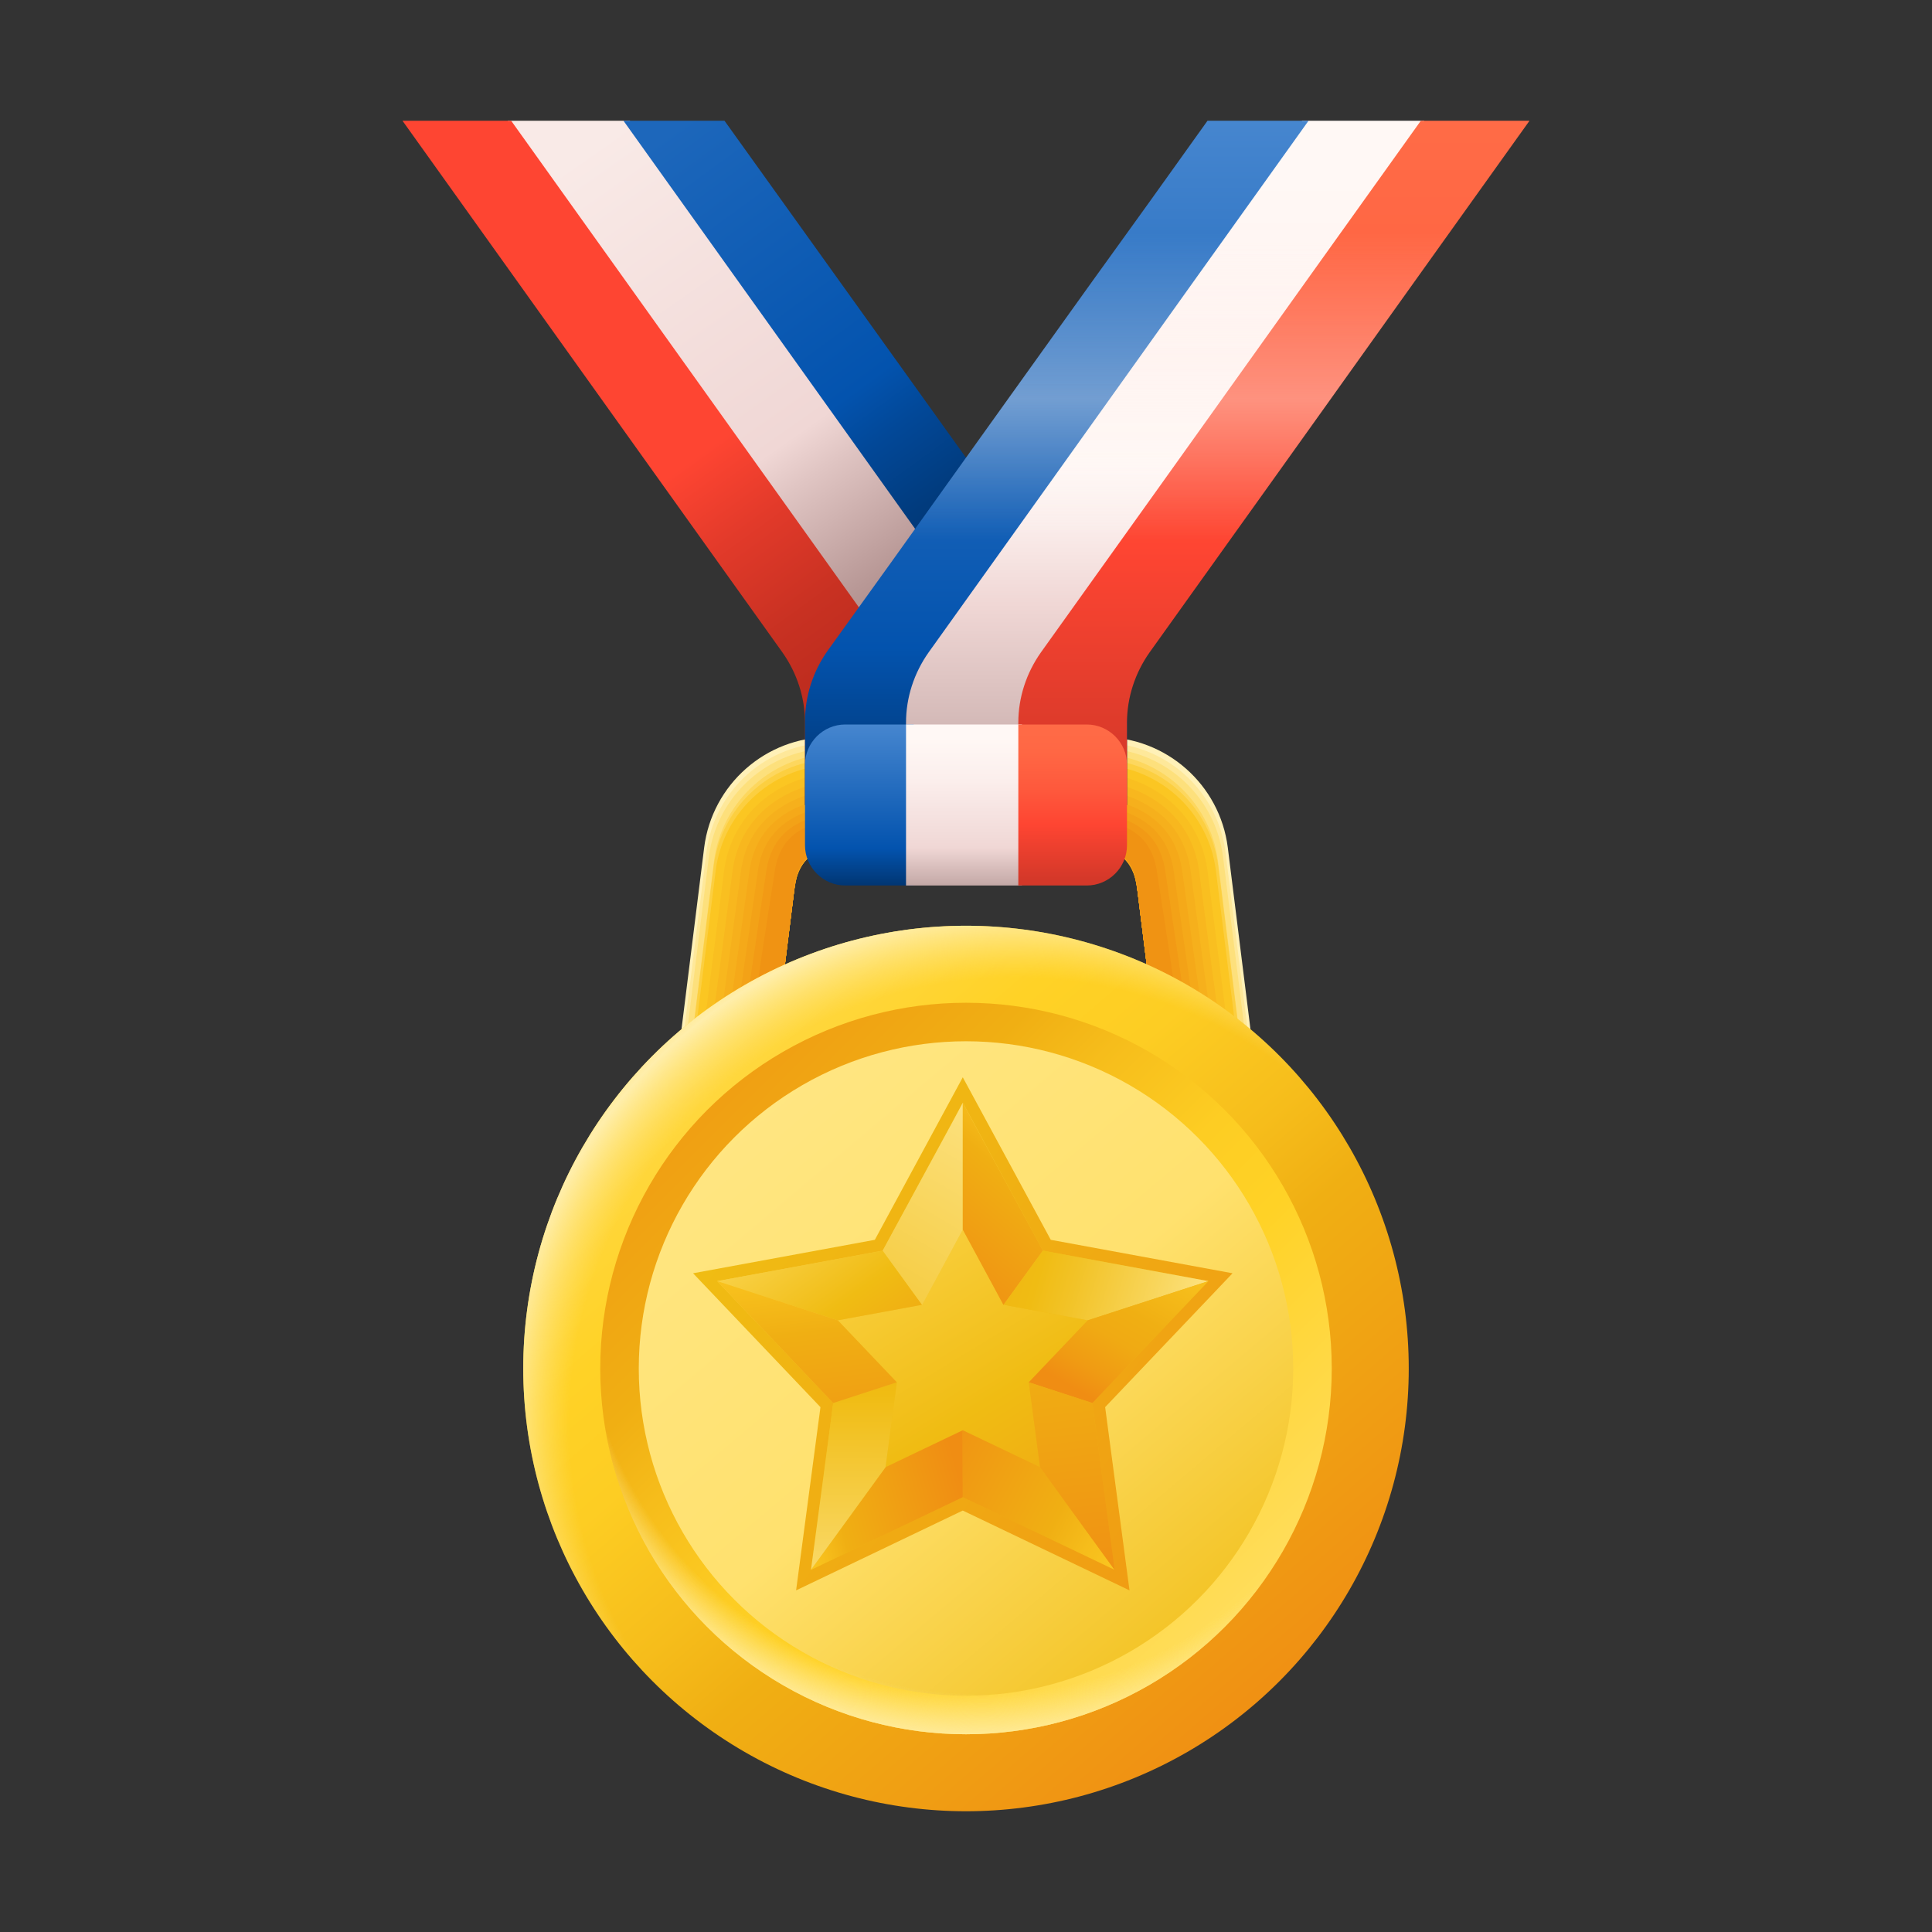 ﻿<?xml version="1.0" encoding="utf-8"?>
<svg xmlns="http://www.w3.org/2000/svg" viewBox="0 0 48 48" width="96" height="96">
  <rect x="0" y="0" width="48" height="48" fill="#333333" stroke="none"/>
  <path fill="#fff1b8" d="M22.994,18.728l4.487-0.015c1.126,0.01,2.408,0.985,2.575,1.934l0.967,7.033c0.031,0.292-0.206,0.673-0.102,0.84c0.281-0.219,0.448-0.573,0.396-0.949l-0.813-6.516c-0.198-1.564-1.533-2.742-3.107-2.742h-4.246h-0.147L22.994,18.728z" />
  <path fill="#fee89a" d="M23.785,19.183c0.102,0,3.832,0.064,3.846,0.164c0.901,0.008,2.082,2.036,2.216,2.795c0.014,0.11,0.886,5.815,0.996,5.801c0.063,0.229-0.093,0.521,0.017,0.632c0.279-0.217,0.445-0.569,0.393-0.941l-0.806-6.463c-0.196-1.551-1.52-2.719-3.081-2.719h-4.365v0.549L23.785,19.183z" />
  <path fill="#fde07c" d="M24.646,19.637c0.204,0,3.106,0.143,3.134,0.343c0.676,0.006,1.757,3.087,1.857,3.656c0.028,0.22,0.804,4.596,1.024,4.568c0.095,0.167,0.02,0.368,0.135,0.424c0.277-0.215,0.441-0.564,0.39-0.933l-0.8-6.409c-0.195-1.538-1.508-2.697-3.056-2.697h-4.331v0.8L24.646,19.637z" />
  <path fill="#fdd75e" d="M25.44,20.091c0.306,0,2.381,0.222,2.423,0.522c0.45,0.004,1.431,4.138,1.498,4.517c0.042,0.33,0.723,3.377,1.053,3.335c0.126,0.105,0.134,0.215,0.253,0.216c0.275-0.214,0.437-0.559,0.386-0.925L30.261,21.4c-0.193-1.526-1.495-2.675-3.031-2.675h-4.236l0.007,1.2L25.44,20.091z" />
  <path fill="#fccf40" d="M26.368,20.546c0.408,0,1.655,0.301,1.711,0.701c0.225,0.002,1.106,5.189,1.139,5.379c0.056,0.44,0.641,2.159,1.081,2.103c0.158,0.042,0.247,0.063,0.372,0.008c0.272-0.212,0.434-0.555,0.383-0.918l-0.787-6.303c-0.192-1.513-1.483-2.652-3.005-2.652h-4.269l-0.007,1.6L26.368,20.546z" />
  <path fill="#fff1b8" d="M25.005,18.728l-4.487-0.015c-1.126,0.01-2.408,0.985-2.575,1.934l-0.967,7.033c-0.031,0.292,0.206,0.673,0.102,0.84c-0.281-0.219-0.448-0.573-0.396-0.949l0.813-6.516c0.198-1.564,1.533-2.742,3.107-2.742h4.246h0.147L25.005,18.728z" />
  <path fill="#fee89a" d="M24.213,19.183c-0.102,0-3.832,0.064-3.846,0.164c-0.901,0.008-2.082,2.036-2.216,2.795c-0.014,0.11-0.886,5.815-0.996,5.801c-0.063,0.229,0.093,0.521-0.017,0.632c-0.279-0.217-0.445-0.569-0.393-0.941l0.806-6.463c0.196-1.551,1.52-2.719,3.081-2.719h4.365v0.549L24.213,19.183z" />
  <path fill="#fde07c" d="M23.352,19.637c-0.204,0-3.106,0.143-3.134,0.343c-0.676,0.006-1.757,3.087-1.857,3.656c-0.028,0.22-0.804,4.596-1.024,4.568c-0.095,0.167-0.02,0.368-0.135,0.424c-0.277-0.215-0.441-0.564-0.39-0.933l0.8-6.409c0.195-1.538,1.508-2.697,3.056-2.697h4.331v0.8L23.352,19.637z" />
  <path fill="#fdd75e" d="M22.558,20.091c-0.306,0-2.381,0.222-2.423,0.522c-0.45,0.004-1.431,4.138-1.498,4.517c-0.042,0.33-0.723,3.377-1.053,3.335c-0.126,0.105-0.134,0.215-0.253,0.216c-0.275-0.214-0.437-0.559-0.386-0.925l0.793-6.356c0.193-1.526,1.495-2.675,3.031-2.675h4.236l-0.007,1.2L22.558,20.091z" />
  <path fill="#fccf40" d="M21.63,20.546c-0.408,0-1.655,0.301-1.711,0.701c-0.225,0.002-1.106,5.189-1.139,5.379c-0.056,0.44-0.641,2.159-1.081,2.103c-0.158,0.042-0.247,0.063-0.372,0.008c-0.272-0.212-0.434-0.555-0.383-0.918l0.787-6.303c0.192-1.513,1.483-2.652,3.005-2.652h4.269l0.007,1.6L21.63,20.546z" />
  <path fill="#fbc622" d="M22.999,21h2.115h2.115c0.51,0,0.93,0.38,1,0.88l0.39,3.12l0.39,3.12c0.07,0.55,0.56,0.94,1.11,0.87c0.19-0.02,0.36-0.09,0.49-0.2c0.27-0.21,0.43-0.55,0.38-0.91l-0.39-3.125l-0.39-3.125c-0.19-1.5-1.47-2.63-2.98-2.63h-2.115h-2.115V21z" />
  <radialGradient id="G9~TnyU5R_Xb~ExFrnrB7a" cx="26.828" cy="24.786" r="4.219" gradientTransform="matrix(1 0 0 -1.041 0 51.008)" gradientUnits="userSpaceOnUse">
    <stop offset="0" stop-color="#f9bf20" />
    <stop offset=".856" stop-color="#f9bf20" />
    <stop offset=".997" stop-color="#f9bf20" />
  </radialGradient>
  <path fill="url(#G9~TnyU5R_Xb~ExFrnrB7a)" d="M30.001,21.642c-0.188-1.486-1.462-2.454-2.956-2.453c-0.014,0-0.322,0-0.336,0h-1.72h-1.457L23,19.26v0.173L23.205,21h0.838h1.213h1.302c0.032,0,0.732,0.01,0.755,0.028c0.333,0.023,0.62,0.213,0.78,0.491c0.069,0.106,0.122,0.279,0.141,0.411l0.38,3.04l0.029,0.228l0.35,2.803c0.039,0.306,0.245,0.673,0.503,0.793c0.145,0.109,0.305,0.142,0.485,0.119c0.174-0.022,0.339-0.09,0.484-0.188c0.237-0.181,0.372-0.514,0.322-0.889c-0.01-0.091-0.362-2.907-0.382-3.044C30.373,24.556,30.001,21.642,30.001,21.642z" />
  <radialGradient id="G9~TnyU5R_Xb~ExFrnrB7b" cx="26.731" cy="24.762" r="4.108" gradientTransform="matrix(1 0 0 -1.041 0 51.007)" gradientUnits="userSpaceOnUse">
    <stop offset="0" stop-color="#f8b71e" />
    <stop offset=".856" stop-color="#f8b71e" />
    <stop offset=".997" stop-color="#f8b71e" />
  </radialGradient>
  <path fill="url(#G9~TnyU5R_Xb~ExFrnrB7b)" d="M29.793,21.653c-0.186-1.472-1.454-2.277-2.931-2.275c-0.028,0-0.301,0-0.329,0h-1.669h-1.421l-0.444,0.142v0.174L23.411,21h0.81h1.177h1.272c0.064,0,0.681,0.021,0.729,0.056c0.313,0.045,0.578,0.245,0.718,0.524c0.058,0.088,0.109,0.292,0.125,0.402l0.37,2.959l0.028,0.225l0.34,2.718c0.032,0.255,0.221,0.699,0.436,0.799c0.127,0.143,0.263,0.178,0.43,0.155c0.158-0.022,0.317-0.09,0.478-0.177c0.204-0.151,0.314-0.478,0.265-0.868c-0.019-0.183-0.335-2.689-0.374-2.962C30.146,24.357,29.793,21.653,29.793,21.653z" />
  <radialGradient id="G9~TnyU5R_Xb~ExFrnrB7c" cx="26.633" cy="24.737" r="3.997" gradientTransform="matrix(1 0 0 -1.041 0 51.006)" gradientUnits="userSpaceOnUse">
    <stop offset="0" stop-color="#f6b01c" />
    <stop offset=".856" stop-color="#f6b01c" />
    <stop offset=".997" stop-color="#f6b01c" />
  </radialGradient>
  <path fill="url(#G9~TnyU5R_Xb~ExFrnrB7c)" d="M29.585,21.665c-0.185-1.458-1.446-2.101-2.907-2.098c-0.042,0-0.28,0-0.322,0h-1.617h-1.384L23,19.78v0.175L23.618,21H24.4h1.141h1.241c0.095,0,0.631,0.031,0.702,0.084c0.294,0.068,0.535,0.276,0.655,0.556c0.046,0.071,0.096,0.304,0.109,0.392l0.36,2.879l0.028,0.222l0.329,2.632c0.026,0.204,0.198,0.725,0.37,0.805c0.11,0.177,0.22,0.215,0.375,0.19c0.142-0.022,0.296-0.089,0.472-0.165c0.171-0.122,0.256-0.443,0.207-0.847c-0.029-0.274-0.307-2.47-0.367-2.881C29.92,24.158,29.585,21.665,29.585,21.665z" />
  <radialGradient id="G9~TnyU5R_Xb~ExFrnrB7d" cx="26.537" cy="24.712" r="3.886" gradientTransform="matrix(1 0 0 -1.041 0 51.005)" gradientUnits="userSpaceOnUse">
    <stop offset="0" stop-color="#f5a919" />
    <stop offset=".856" stop-color="#f5a919" />
    <stop offset=".997" stop-color="#f5a919" />
  </radialGradient>
  <path fill="url(#G9~TnyU5R_Xb~ExFrnrB7d)" d="M29.377,21.677c-0.183-1.444-1.439-1.924-2.882-1.921c-0.056,0-0.259,0.001-0.315,0.001h-1.566h-1.347l-0.266,0.284v0.176L23.824,21h0.755h1.104h1.211c0.127,0,0.58,0.041,0.675,0.112c0.274,0.091,0.493,0.308,0.593,0.588c0.035,0.053,0.083,0.317,0.093,0.383l0.35,2.799l0.027,0.218l0.318,2.547c0.019,0.153,0.174,0.751,0.303,0.811c0.092,0.211,0.178,0.251,0.32,0.226c0.126-0.022,0.274-0.089,0.466-0.153c0.139-0.092,0.199-0.407,0.15-0.826c-0.038-0.365-0.28-2.252-0.359-2.8C29.694,23.959,29.377,21.677,29.377,21.677z" />
  <radialGradient id="G9~TnyU5R_Xb~ExFrnrB7e" cx="26.441" cy="24.688" r="3.776" gradientTransform="matrix(1 0 0 -1.041 0 51.004)" gradientUnits="userSpaceOnUse">
    <stop offset="0" stop-color="#f3a217" />
    <stop offset=".856" stop-color="#f3a217" />
    <stop offset=".997" stop-color="#f3a217" />
  </radialGradient>
  <path fill="url(#G9~TnyU5R_Xb~ExFrnrB7e)" d="M29.168,21.689c-0.181-1.43-1.431-1.748-2.858-1.743c-0.07,0-0.238,0.001-0.308,0.001h-1.515h-1.311l-0.178,0.355v0.177L24.03,21h0.727h1.068h1.18c0.159,0,0.529,0.052,0.649,0.14c0.254,0.114,0.45,0.339,0.53,0.62c0.023,0.035,0.07,0.329,0.076,0.373l0.34,2.718l0.027,0.215l0.308,2.462c0.013,0.102,0.151,0.777,0.237,0.817c0.075,0.245,0.136,0.288,0.265,0.262c0.11-0.022,0.253-0.089,0.46-0.142c0.106-0.063,0.141-0.371,0.092-0.805c-0.048-0.456-0.252-2.034-0.351-2.718C29.467,23.761,29.168,21.689,29.168,21.689z" />
  <radialGradient id="G9~TnyU5R_Xb~ExFrnrB7f" cx="26.347" cy="24.663" r="3.667" gradientTransform="matrix(1 0 0 -1.041 0 51.003)" gradientUnits="userSpaceOnUse">
    <stop offset="0" stop-color="#f29a15" />
    <stop offset=".856" stop-color="#f29a15" />
    <stop offset=".997" stop-color="#f29a15" />
  </radialGradient>
  <path fill="url(#G9~TnyU5R_Xb~ExFrnrB7f)" d="M28.96,21.7c-0.179-1.416-1.423-1.572-2.833-1.566c-0.084,0-0.217,0.001-0.301,0.001h-1.463h-1.274L23,20.561v0.178L24.236,21h0.7h1.032h1.15c0.191,0,0.479,0.062,0.622,0.168c0.235,0.136,0.408,0.371,0.467,0.652c0.012,0.018,0.057,0.342,0.06,0.364l0.33,2.638l0.026,0.211l0.297,2.376c0.006,0.051,0.127,0.803,0.17,0.823c0.057,0.278,0.093,0.325,0.21,0.298c0.094-0.022,0.232-0.088,0.454-0.13c0.073-0.034,0.083-0.335,0.034-0.785c-0.057-0.548-0.225-1.816-0.343-2.637C29.241,23.562,28.96,21.7,28.96,21.7z" />
  <radialGradient id="G9~TnyU5R_Xb~ExFrnrB7g" cx="26.256" cy="24.639" r="3.561" gradientTransform="matrix(1 0 0 -1.041 0 51.002)" gradientUnits="userSpaceOnUse">
    <stop offset="0" stop-color="#f09313" />
    <stop offset=".856" stop-color="#f09313" />
    <stop offset=".997" stop-color="#f09313" />
  </radialGradient>
  <path fill="url(#G9~TnyU5R_Xb~ExFrnrB7g)" d="M22.999,21h2.115h2.115c0.51,0,0.93,0.38,1,0.88l0.39,3.12l0.39,3.12c0.07,0.55,0.053,0.285,0.603,0.215c0.095-0.01-0.12-1.666-0.359-3.319c-0.239-1.653-0.501-3.304-0.501-3.304c-0.19-1.5-1.593-1.388-3.103-1.388h-2.65V21z" />
  <path fill="#fbc622" d="M24.991,21h-2.115h-2.115c-0.51,0-0.93,0.38-1,0.88L19.371,25l-0.39,3.12c-0.07,0.55-0.56,0.94-1.11,0.87c-0.19-0.02-0.36-0.09-0.49-0.2c-0.27-0.21-0.43-0.55-0.38-0.91l0.39-3.125l0.39-3.125c0.19-1.5,1.47-2.63,2.98-2.63h2.115h2.115V21z" />
  <radialGradient id="G9~TnyU5R_Xb~ExFrnrB7h" cx="26.828" cy="24.786" r="4.219" gradientTransform="matrix(-1 0 0 -1.041 47.99 51.008)" gradientUnits="userSpaceOnUse">
    <stop offset="0" stop-color="#f9bf20" />
    <stop offset=".856" stop-color="#f9bf20" />
    <stop offset=".997" stop-color="#f9bf20" />
  </radialGradient>
  <path fill="url(#G9~TnyU5R_Xb~ExFrnrB7h)" d="M17.989,21.642c0.188-1.486,1.462-2.454,2.956-2.453c0.014,0,0.322,0,0.336,0h1.72h1.987l0.002,0.071v0.173L24.785,21h-0.838h-1.213h-1.302c-0.032,0-0.732,0.01-0.755,0.028c-0.333,0.023-0.62,0.213-0.78,0.491c-0.069,0.106-0.122,0.279-0.141,0.411l-0.38,3.04l-0.029,0.228l-0.35,2.803c-0.039,0.306-0.245,0.673-0.503,0.793c-0.145,0.109-0.305,0.142-0.485,0.119c-0.174-0.022-0.339-0.09-0.484-0.188c-0.237-0.181-0.372-0.514-0.322-0.889c0.01-0.091,0.362-2.907,0.382-3.044C17.618,24.556,17.989,21.642,17.989,21.642z" />
  <radialGradient id="G9~TnyU5R_Xb~ExFrnrB7i" cx="26.727" cy="24.762" r="4.11" gradientTransform="matrix(-1 0 0 -1.041 47.99 51.007)" gradientUnits="userSpaceOnUse">
    <stop offset="0" stop-color="#f8b71e" />
    <stop offset=".856" stop-color="#f8b71e" />
    <stop offset=".997" stop-color="#f8b71e" />
  </radialGradient>
  <path fill="url(#G9~TnyU5R_Xb~ExFrnrB7i)" d="M18.198,21.653c0.186-1.472,1.454-2.277,2.931-2.275c0.028,0,0.301,0,0.329,0h1.669h1.872l-0.008,0.142v0.174L24.579,21h-0.81h-1.177H21.32c-0.064,0-0.681,0.021-0.729,0.056c-0.313,0.045-0.578,0.245-0.718,0.524c-0.058,0.088-0.109,0.292-0.125,0.402l-0.37,2.959l-0.028,0.225l-0.34,2.718c-0.032,0.255-0.221,0.699-0.436,0.799c-0.127,0.143-0.263,0.178-0.43,0.155c-0.158-0.022-0.317-0.09-0.478-0.177c-0.204-0.151-0.314-0.478-0.265-0.868c0.019-0.183,0.335-2.689,0.374-2.962C17.844,24.357,18.198,21.653,18.198,21.653z" />
  <radialGradient id="G9~TnyU5R_Xb~ExFrnrB7j" cx="26.633" cy="24.737" r="3.997" gradientTransform="matrix(-1 0 0 -1.041 47.99 51.006)" gradientUnits="userSpaceOnUse">
    <stop offset="0" stop-color="#f6b01c" />
    <stop offset=".856" stop-color="#f6b01c" />
    <stop offset=".997" stop-color="#f6b01c" />
  </radialGradient>
  <path fill="url(#G9~TnyU5R_Xb~ExFrnrB7j)" d="M18.406,21.665c0.185-1.458,1.446-2.101,2.907-2.098c0.042,0,0.28,0,0.322,0h1.617h1.739v0.213v0.175L24.373,21H23.59h-1.14h-1.241c-0.095,0-0.631,0.031-0.702,0.084c-0.294,0.068-0.535,0.276-0.655,0.556c-0.046,0.071-0.096,0.304-0.109,0.392l-0.36,2.879l-0.028,0.222l-0.329,2.632c-0.026,0.204-0.198,0.725-0.37,0.805c-0.11,0.177-0.22,0.215-0.375,0.19c-0.142-0.022-0.296-0.089-0.472-0.165c-0.171-0.122-0.256-0.443-0.207-0.847c0.029-0.274,0.307-2.47,0.367-2.881C18.07,24.158,18.406,21.665,18.406,21.665z" />
  <radialGradient id="G9~TnyU5R_Xb~ExFrnrB7k" cx="26.537" cy="24.712" r="3.886" gradientTransform="matrix(-1 0 0 -1.041 47.99 51.005)" gradientUnits="userSpaceOnUse">
    <stop offset="0" stop-color="#f5a919" />
    <stop offset=".856" stop-color="#f5a919" />
    <stop offset=".997" stop-color="#f5a919" />
  </radialGradient>
  <path fill="url(#G9~TnyU5R_Xb~ExFrnrB7k)" d="M18.614,21.677c0.183-1.444,1.439-1.924,2.882-1.921c0.056,0,0.259,0.001,0.315,0.001h1.566h1.614v0.284v0.176L24.167,21h-0.755h-1.104h-1.211c-0.127,0-0.58,0.041-0.675,0.112c-0.274,0.091-0.493,0.308-0.593,0.588c-0.035,0.053-0.083,0.317-0.093,0.383l-0.35,2.799L19.359,25.1l-0.318,2.547c-0.019,0.153-0.174,0.751-0.303,0.811c-0.092,0.211-0.178,0.251-0.32,0.226c-0.126-0.022-0.274-0.089-0.466-0.153c-0.139-0.092-0.199-0.407-0.15-0.826c0.038-0.365,0.28-2.252,0.359-2.8C18.297,23.959,18.614,21.677,18.614,21.677z" />
  <radialGradient id="G9~TnyU5R_Xb~ExFrnrB7l" cx="26.441" cy="24.688" r="3.776" gradientTransform="matrix(-1 0 0 -1.041 47.99 51.004)" gradientUnits="userSpaceOnUse">
    <stop offset="0" stop-color="#f3a217" />
    <stop offset=".856" stop-color="#f3a217" />
    <stop offset=".997" stop-color="#f3a217" />
  </radialGradient>
  <path fill="url(#G9~TnyU5R_Xb~ExFrnrB7l)" d="M18.822,21.689c0.181-1.43,1.431-1.748,2.858-1.743c0.07,0,0.238,0.001,0.308,0.001h1.515h1.488v0.355v0.177L23.961,21h-0.727h-1.068h-1.18c-0.159,0-0.529,0.052-0.649,0.14c-0.254,0.114-0.45,0.339-0.53,0.62c-0.023,0.035-0.07,0.329-0.076,0.373l-0.34,2.718l-0.027,0.215l-0.308,2.462c-0.013,0.102-0.151,0.777-0.237,0.817c-0.075,0.245-0.136,0.288-0.265,0.262c-0.11-0.022-0.253-0.089-0.46-0.142c-0.106-0.063-0.141-0.371-0.092-0.805c0.048-0.456,0.252-2.034,0.351-2.718C18.523,23.761,18.822,21.689,18.822,21.689z" />
  <radialGradient id="G9~TnyU5R_Xb~ExFrnrB7m" cx="26.347" cy="24.663" r="3.667" gradientTransform="matrix(-1 0 0 -1.041 47.99 51.003)" gradientUnits="userSpaceOnUse">
    <stop offset="0" stop-color="#f29a15" />
    <stop offset=".856" stop-color="#f29a15" />
    <stop offset=".997" stop-color="#f29a15" />
  </radialGradient>
  <path fill="url(#G9~TnyU5R_Xb~ExFrnrB7m)" d="M19.03,21.7c0.179-1.416,1.423-1.572,2.833-1.566c0.084,0,0.217,0.001,0.301,0.001h1.463h1.363v0.426v0.178L23.755,21h-0.7h-1.032h-1.15c-0.191,0-0.479,0.062-0.622,0.168c-0.235,0.136-0.408,0.371-0.467,0.652c-0.012,0.018-0.057,0.342-0.06,0.364l-0.33,2.638l-0.026,0.211L19.07,27.41c-0.006,0.051-0.127,0.803-0.17,0.823c-0.057,0.278-0.093,0.325-0.21,0.298c-0.094-0.022-0.232-0.088-0.454-0.13c-0.073-0.034-0.083-0.335-0.034-0.785c0.057-0.548,0.225-1.816,0.343-2.637C18.75,23.562,19.03,21.7,19.03,21.7z" />
  <radialGradient id="G9~TnyU5R_Xb~ExFrnrB7n" cx="26.256" cy="24.639" r="3.561" gradientTransform="matrix(-1 0 0 -1.041 47.99 51.002)" gradientUnits="userSpaceOnUse">
    <stop offset="0" stop-color="#f09313" />
    <stop offset=".856" stop-color="#f09313" />
    <stop offset=".997" stop-color="#f09313" />
  </radialGradient>
  <path fill="url(#G9~TnyU5R_Xb~ExFrnrB7n)" d="M24.991,21h-2.115h-2.115c-0.51,0-0.93,0.38-1,0.88L19.371,25l-0.39,3.12c-0.07,0.55-0.053,0.285-0.603,0.215c-0.095-0.01,0.12-1.666,0.359-3.319c0.239-1.653,0.501-3.304,0.501-3.304c0.19-1.5,1.593-1.388,3.103-1.388h2.65V21z" />
  <linearGradient id="G9~TnyU5R_Xb~ExFrnrB7o" x1="13.582" x2="31.795" y1="28.083" y2="6.959" gradientTransform="matrix(1 0 0 -1 0 50)" gradientUnits="userSpaceOnUse">
    <stop offset="0" stop-color="#ffe16e" />
    <stop offset=".352" stop-color="#ffd226" />
    <stop offset=".453" stop-color="#fdcd23" />
    <stop offset=".579" stop-color="#f6bd1b" />
    <stop offset=".663" stop-color="#f0af13" />
    <stop offset="1" stop-color="#f08d13" />
  </linearGradient>
  <circle cx="24" cy="34" r="11" fill="url(#G9~TnyU5R_Xb~ExFrnrB7o)" />
  <linearGradient id="G9~TnyU5R_Xb~ExFrnrB7p" x1="32.035" x2="14.354" y1="7.965" y2="25.646" gradientTransform="matrix(1 0 0 -1 0 50)" gradientUnits="userSpaceOnUse">
    <stop offset="0" stop-color="#ffe16e" />
    <stop offset=".352" stop-color="#ffd226" />
    <stop offset=".453" stop-color="#fdcd23" />
    <stop offset=".579" stop-color="#f6bd1b" />
    <stop offset=".663" stop-color="#f0af13" />
    <stop offset="1" stop-color="#f08d13" />
  </linearGradient>
  <circle cx="24" cy="34" r="9.087" fill="url(#G9~TnyU5R_Xb~ExFrnrB7p)" />
  <linearGradient id="G9~TnyU5R_Xb~ExFrnrB7q" x1="17.055" x2="30.842" y1="24.231" y2="7.891" gradientTransform="matrix(1 0 0 -1 0 50)" gradientUnits="userSpaceOnUse">
    <stop offset="0" stop-color="#ffe787" />
    <stop offset=".525" stop-color="#ffe16e" />
    <stop offset="1" stop-color="#f0bc13" />
  </linearGradient>
  <circle cx="24" cy="34" r="8.13" fill="url(#G9~TnyU5R_Xb~ExFrnrB7q)" />
  <linearGradient id="G9~TnyU5R_Xb~ExFrnrB7r" x1="3.343" x2="34.324" y1="30.82" y2="7.584" gradientTransform="matrix(1 0 0 -1 0 50)" gradientUnits="userSpaceOnUse">
    <stop offset="0" stop-color="#ffdd5d" />
    <stop offset=".485" stop-color="#f0bc13" />
    <stop offset="1" stop-color="#f08d13" />
  </linearGradient>
  <polygon fill="url(#G9~TnyU5R_Xb~ExFrnrB7r)" points="20.384,34.96 17.219,31.634 21.735,30.803 23.92,26.765 26.106,30.803 30.622,31.634 27.457,34.96 28.062,39.512 23.92,37.529 19.779,39.512" />
  <linearGradient id="G9~TnyU5R_Xb~ExFrnrB7s" x1="17.757" x2="30.438" y1="22.996" y2="8.443" gradientTransform="matrix(1 0 0 -1 0 50)" gradientUnits="userSpaceOnUse">
    <stop offset="0" stop-color="#ffdd5d" />
    <stop offset=".485" stop-color="#f0bc13" />
    <stop offset="1" stop-color="#f08d13" />
  </linearGradient>
  <polygon fill="url(#G9~TnyU5R_Xb~ExFrnrB7s)" points="23.921,27.395 25.911,31.072 30.023,31.829 27.14,34.858 27.692,39.002 23.921,37.197 20.149,39.002 20.701,34.858 17.819,31.829 21.931,31.072" />
  <linearGradient id="G9~TnyU5R_Xb~ExFrnrB7t" x1="20.521" x2="28.947" y1="21.924" y2="8.095" gradientTransform="matrix(1 0 0 -1 0 50)" gradientUnits="userSpaceOnUse">
    <stop offset="0" stop-color="#ffdd5d" />
    <stop offset=".485" stop-color="#f0bc13" />
    <stop offset="1" stop-color="#f08d13" />
  </linearGradient>
  <polygon fill="url(#G9~TnyU5R_Xb~ExFrnrB7t)" points="23.92,35.534 22.001,36.452 22.282,34.343 20.816,32.803 22.908,32.417 23.92,30.547 24.934,32.417 27.025,32.803 25.559,34.343 25.84,36.452" />
  <linearGradient id="G9~TnyU5R_Xb~ExFrnrB7u" x1="18.31" x2="23.182" y1="20.738" y2="13.951" gradientTransform="matrix(1 0 0 -1 0 50)" gradientUnits="userSpaceOnUse">
    <stop offset="0" stop-color="#ffe16e" />
    <stop offset=".485" stop-color="#f0bc13" />
    <stop offset="1" stop-color="#f08d13" />
  </linearGradient>
  <polygon fill="url(#G9~TnyU5R_Xb~ExFrnrB7u)" points="17.819,31.829 20.816,32.803 22.908,32.417 21.931,31.072" />
  <linearGradient id="G9~TnyU5R_Xb~ExFrnrB7v" x1="25.687" x2="14.045" y1="23.95" y2="4.175" gradientTransform="matrix(1 0 0 -1 0 50)" gradientUnits="userSpaceOnUse">
    <stop offset="0" stop-color="#ffe996" />
    <stop offset=".485" stop-color="#f0bc13" />
    <stop offset=".797" stop-color="#f0a013" />
    <stop offset="1" stop-color="#f08d13" />
  </linearGradient>
  <polygon fill="url(#G9~TnyU5R_Xb~ExFrnrB7v)" points="23.92,27.4 23.92,30.55 22.91,32.42 21.93,31.07 23.67,27.87" />
  <linearGradient id="G9~TnyU5R_Xb~ExFrnrB7w" x1="29.285" x2="22.859" y1="25.787" y2="18.254" gradientTransform="matrix(1 0 0 -1 0 50)" gradientUnits="userSpaceOnUse">
    <stop offset="0" stop-color="#ffe16e" />
    <stop offset=".352" stop-color="#ffd226" />
    <stop offset=".453" stop-color="#fdcd23" />
    <stop offset=".579" stop-color="#f6bd1b" />
    <stop offset=".663" stop-color="#f0af13" />
    <stop offset="1" stop-color="#f08d13" />
  </linearGradient>
  <polygon fill="url(#G9~TnyU5R_Xb~ExFrnrB7w)" points="25.91,31.07 24.93,32.42 23.92,30.55 23.92,27.4 24.19,27.9" />
  <linearGradient id="G9~TnyU5R_Xb~ExFrnrB7x" x1="30.422" x2="18.407" y1="17.008" y2="20.557" gradientTransform="matrix(1 0 0 -1 0 50)" gradientUnits="userSpaceOnUse">
    <stop offset="0" stop-color="#ffe996" />
    <stop offset=".158" stop-color="#f8d55a" />
    <stop offset=".31" stop-color="#f2c327" />
    <stop offset=".384" stop-color="#f0bc13" />
    <stop offset=".797" stop-color="#f0a013" />
    <stop offset="1" stop-color="#f08d13" />
  </linearGradient>
  <polygon fill="url(#G9~TnyU5R_Xb~ExFrnrB7x)" points="24.934,32.417 27.025,32.803 30.023,31.829 25.911,31.072" />
  <linearGradient id="G9~TnyU5R_Xb~ExFrnrB7y" x1="32.241" x2="26.901" y1="24.573" y2="15.382" gradientTransform="matrix(1 0 0 -1 0 50)" gradientUnits="userSpaceOnUse">
    <stop offset="0" stop-color="#ffe16e" />
    <stop offset=".352" stop-color="#ffd226" />
    <stop offset=".491" stop-color="#fdcd23" />
    <stop offset=".664" stop-color="#f6bd1b" />
    <stop offset=".779" stop-color="#f0af13" />
    <stop offset=".852" stop-color="#f0aa13" />
    <stop offset=".941" stop-color="#f09b13" />
    <stop offset="1" stop-color="#f08d13" />
  </linearGradient>
  <polygon fill="url(#G9~TnyU5R_Xb~ExFrnrB7y)" points="25.559,34.343 27.14,34.858 30.023,31.829 27.025,32.803" />
  <linearGradient id="G9~TnyU5R_Xb~ExFrnrB7z" x1="16.065" x2="23.857" y1="11.053" y2="13.245" gradientTransform="matrix(1 0 0 -1 0 50)" gradientUnits="userSpaceOnUse">
    <stop offset="0" stop-color="#ffe16e" />
    <stop offset=".352" stop-color="#ffd226" />
    <stop offset=".436" stop-color="#fdcd23" />
    <stop offset=".54" stop-color="#f6bd1b" />
    <stop offset=".61" stop-color="#f0af13" />
    <stop offset="1" stop-color="#f08d13" />
  </linearGradient>
  <polygon fill="url(#G9~TnyU5R_Xb~ExFrnrB7z)" points="23.921,37.197 23.92,35.534 22.001,36.452 20.149,39.002" />
  <linearGradient id="G9~TnyU5R_Xb~ExFrnrB7A" x1="33.515" x2="22.648" y1="8.649" y2="14.346" gradientTransform="matrix(1 0 0 -1 0 50)" gradientUnits="userSpaceOnUse">
    <stop offset="0" stop-color="#ffe16e" />
    <stop offset=".352" stop-color="#ffd226" />
    <stop offset=".453" stop-color="#fdcd23" />
    <stop offset=".579" stop-color="#f6bd1b" />
    <stop offset=".663" stop-color="#f0af13" />
    <stop offset="1" stop-color="#f08d13" />
  </linearGradient>
  <polygon fill="url(#G9~TnyU5R_Xb~ExFrnrB7A)" points="23.92,35.534 25.84,36.452 27.692,39.002 23.921,37.197" />
  <linearGradient id="G9~TnyU5R_Xb~ExFrnrB7B" x1="24.906" x2="26.995" y1="28.201" y2="10.133" gradientTransform="matrix(1 0 0 -1 0 50)" gradientUnits="userSpaceOnUse">
    <stop offset="0" stop-color="#ffe16e" />
    <stop offset=".352" stop-color="#ffd226" />
    <stop offset=".453" stop-color="#fdcd23" />
    <stop offset=".579" stop-color="#f6bd1b" />
    <stop offset=".663" stop-color="#f0af13" />
    <stop offset="1" stop-color="#f08d13" />
  </linearGradient>
  <polygon fill="url(#G9~TnyU5R_Xb~ExFrnrB7B)" points="25.559,34.343 25.84,36.452 27.692,39.002 27.14,34.858" />
  <linearGradient id="G9~TnyU5R_Xb~ExFrnrB7C" x1="21.204" x2="21.236" y1="8.489" y2="22.053" gradientTransform="matrix(1 0 0 -1 0 50)" gradientUnits="userSpaceOnUse">
    <stop offset="0" stop-color="#ffe996" />
    <stop offset=".507" stop-color="#f0bc13" />
    <stop offset=".797" stop-color="#f0a013" />
    <stop offset="1" stop-color="#f08d13" />
  </linearGradient>
  <polygon fill="url(#G9~TnyU5R_Xb~ExFrnrB7C)" points="20.701,34.858 22.282,34.343 22.001,36.452 20.149,39.002" />
  <linearGradient id="G9~TnyU5R_Xb~ExFrnrB7D" x1="19.105" x2="20.536" y1="25.096" y2="12.713" gradientTransform="matrix(1 0 0 -1 0 50)" gradientUnits="userSpaceOnUse">
    <stop offset="0" stop-color="#ffe16e" />
    <stop offset=".352" stop-color="#ffd226" />
    <stop offset=".453" stop-color="#fdcd23" />
    <stop offset=".579" stop-color="#f6bd1b" />
    <stop offset=".663" stop-color="#f0af13" />
    <stop offset="1" stop-color="#f08d13" />
  </linearGradient>
  <polygon fill="url(#G9~TnyU5R_Xb~ExFrnrB7D)" points="17.819,31.829 20.816,32.803 22.282,34.343 20.701,34.858" />
  <linearGradient id="G9~TnyU5R_Xb~ExFrnrB7E" x1="14.026" x2="22.228" y1="45.923" y2="34.211" gradientTransform="matrix(1 0 0 -1 0 50)" gradientUnits="userSpaceOnUse">
    <stop offset="0" stop-color="#f9eae7" />
    <stop offset=".616" stop-color="#f0d7d5" />
    <stop offset=".69" stop-color="#e0c5c3" />
    <stop offset=".896" stop-color="#b89896" />
    <stop offset="1" stop-color="#a88685" />
  </linearGradient>
  <path fill="url(#G9~TnyU5R_Xb~ExFrnrB7E)" d="M12.61,3l9.44,13.21c0.36,0.51,0.56,1.12,0.56,1.74V20h3.039v-2.05c0-0.62-0.2-1.23-0.56-1.74L15.649,3H12.61z" />
  <linearGradient id="G9~TnyU5R_Xb~ExFrnrB7F" x1="10.827" x2="20.232" y1="46.122" y2="33.143" gradientTransform="matrix(1 0 0 -1 0 50)" gradientUnits="userSpaceOnUse">
    <stop offset=".614" stop-color="#fe4532" />
    <stop offset=".751" stop-color="#e23a2a" />
    <stop offset=".907" stop-color="#c83122" />
    <stop offset="1" stop-color="#bf2d1f" />
  </linearGradient>
  <path fill="url(#G9~TnyU5R_Xb~ExFrnrB7F)" d="M10,3l9.44,13.21C19.8,16.72,20,17.33,20,17.95V20h2.7v-2.05c0-0.62-0.2-1.23-0.56-1.74L12.7,3H10z" />
  <linearGradient id="G9~TnyU5R_Xb~ExFrnrB7G" x1="16.033" x2="23.368" y1="46.313" y2="36.279" gradientTransform="matrix(1 0 0 -1 0 50)" gradientUnits="userSpaceOnUse">
    <stop offset="0" stop-color="#1d67bb" />
    <stop offset=".638" stop-color="#0353ae" />
    <stop offset=".746" stop-color="#024898" />
    <stop offset=".906" stop-color="#013b7d" />
    <stop offset="1" stop-color="#013673" />
  </linearGradient>
  <path fill="url(#G9~TnyU5R_Xb~ExFrnrB7G)" d="M15.49,3l9.44,13.21c0.36,0.51,0.56,1.12,0.56,1.74V20H28v-2.08c0-0.63-0.2-1.24-0.56-1.75L18,3H15.49z" />
  <linearGradient id="G9~TnyU5R_Xb~ExFrnrB7H" x1="28.87" x2="28.87" y1="45.644" y2="28.745" gradientTransform="matrix(1 0 0 -1 0 50)" gradientUnits="userSpaceOnUse">
    <stop offset="0" stop-color="#fff8f5" />
    <stop offset=".278" stop-color="#fff2ef" />
    <stop offset=".427" stop-color="#fff8f5" />
    <stop offset=".508" stop-color="#fbeeec" />
    <stop offset=".63" stop-color="#f0d7d5" />
    <stop offset="1" stop-color="#b59997" />
  </linearGradient>
  <path fill="url(#G9~TnyU5R_Xb~ExFrnrB7H)" d="M35.39,3l-9.44,13.21c-0.36,0.51-0.56,1.12-0.56,1.74V20h-3.039v-2.05c0-0.62,0.2-1.23,0.56-1.74L32.351,3H35.39z" />
  <linearGradient id="G9~TnyU5R_Xb~ExFrnrB7I" x1="31.65" x2="31.65" y1="47.447" y2="30.678" gradientTransform="matrix(1 0 0 -1 0 50)" gradientUnits="userSpaceOnUse">
    <stop offset="0" stop-color="#ff6c47" />
    <stop offset=".2" stop-color="#ff6744" />
    <stop offset=".445" stop-color="#fe583c" />
    <stop offset=".657" stop-color="#fe4532" />
    <stop offset="1" stop-color="#d43829" />
  </linearGradient>
  <path fill="url(#G9~TnyU5R_Xb~ExFrnrB7I)" d="M38,3l-2.86,4l-3.57,5l-1.43,2l-1.58,2.21C28.2,16.72,28,17.33,28,17.95V20h-2.7v-2.05c0-0.62,0.2-1.23,0.56-1.74L27.44,14l1.43-2l3.57-5l2.86-4H38z" />
  <linearGradient id="G9~TnyU5R_Xb~ExFrnrB7J" x1="26.255" x2="26.255" y1="47" y2="30" gradientTransform="matrix(1 0 0 -1 0 50)" gradientUnits="userSpaceOnUse">
    <stop offset="0" stop-color="#4686cf" />
    <stop offset=".77" stop-color="#0353ae" />
    <stop offset="1" stop-color="#013673" />
  </linearGradient>
  <path fill="url(#G9~TnyU5R_Xb~ExFrnrB7J)" d="M32.51,3l-2.86,4l-3.57,5l-1.43,2l-1.58,2.21c-0.36,0.51-0.56,1.12-0.56,1.74V20H20v-2.08c0-0.63,0.2-1.24,0.56-1.75L22.12,14l1.43-2l3.58-5l1.44-2L30,3H32.51z" />
  <linearGradient id="G9~TnyU5R_Xb~ExFrnrB7K" x1="21.35" x2="21.35" y1="32" y2="28" gradientTransform="matrix(1 0 0 -1 0 50)" gradientUnits="userSpaceOnUse">
    <stop offset="0" stop-color="#4686cf" />
    <stop offset=".77" stop-color="#0353ae" />
    <stop offset="1" stop-color="#013673" />
  </linearGradient>
  <path fill="url(#G9~TnyU5R_Xb~ExFrnrB7K)" d="M22.7,18v4H21c-0.55,0-1-0.45-1-1v-2c0-0.55,0.45-1,1-1H22.7z" />
  <linearGradient id="G9~TnyU5R_Xb~ExFrnrB7L" x1="23.95" x2="23.95" y1="31.681" y2="27.705" gradientTransform="matrix(1 0 0 -1 0 50)" gradientUnits="userSpaceOnUse">
    <stop offset="0" stop-color="#fff8f5" />
    <stop offset=".274" stop-color="#fbeeec" />
    <stop offset=".689" stop-color="#f0d7d5" />
    <stop offset="1" stop-color="#b59997" />
  </linearGradient>
  <rect width="2.88" height="4" x="22.51" y="18" fill="url(#G9~TnyU5R_Xb~ExFrnrB7L)" />
  <linearGradient id="G9~TnyU5R_Xb~ExFrnrB7M" x1="26.65" x2="26.65" y1="32.105" y2="28.16" gradientTransform="matrix(1 0 0 -1 0 50)" gradientUnits="userSpaceOnUse">
    <stop offset="0" stop-color="#ff6c47" />
    <stop offset=".2" stop-color="#ff6744" />
    <stop offset=".445" stop-color="#fe583c" />
    <stop offset=".657" stop-color="#fe4532" />
    <stop offset="1" stop-color="#d43829" />
  </linearGradient>
  <path fill="url(#G9~TnyU5R_Xb~ExFrnrB7M)" d="M28,19v2c0,0.55-0.45,1-1,1h-1.7v-4H27C27.55,18,28,18.45,28,19z" />
  <linearGradient id="G9~TnyU5R_Xb~ExFrnrB7N" x1="29.345" x2="29.345" y1="44.196" y2="36.581" gradientTransform="matrix(1 0 0 -1 0 50)" gradientUnits="userSpaceOnUse">
    <stop offset="0" stop-color="#fff8f5" stop-opacity="0" />
    <stop offset=".54" stop-color="#fff8f5" stop-opacity=".6" />
    <stop offset="1" stop-color="#fff8f5" stop-opacity="0" />
  </linearGradient>
  <polygon fill="url(#G9~TnyU5R_Xb~ExFrnrB7N)" points="36.57,5 35.14,7 31.57,12 30.14,14 22.12,14 23.55,12 27.13,7 28.57,5" opacity=".6" />
  <radialGradient id="G9~TnyU5R_Xb~ExFrnrB7O" cx="25.211" cy="15.147" r="15.26" gradientTransform="matrix(1 0 0 -1 0 50.5)" gradientUnits="userSpaceOnUse">
    <stop offset="0" stop-color="#ffe477" stop-opacity="0" />
    <stop offset=".725" stop-color="#ffe477" stop-opacity="0" />
    <stop offset=".83" stop-color="#ffeeab" />
    <stop offset=".962" stop-color="#ffe477" stop-opacity="0" />
  </radialGradient>
  <circle cx="24" cy="34" r="11" fill="url(#G9~TnyU5R_Xb~ExFrnrB7O)" />
  <radialGradient id="G9~TnyU5R_Xb~ExFrnrB7P" cx="24.404" cy="17.84" r="13.683" gradientTransform="matrix(1 0 0 -1 0 50)" gradientUnits="userSpaceOnUse">
    <stop offset="0" stop-color="#ffe477" stop-opacity="0" />
    <stop offset=".725" stop-color="#ffe477" stop-opacity="0" />
    <stop offset=".83" stop-color="#ffeeab" />
    <stop offset=".962" stop-color="#ffe477" stop-opacity="0" />
  </radialGradient>
  <circle cx="24" cy="34" r="9.087" fill="url(#G9~TnyU5R_Xb~ExFrnrB7P)" />
  <radialGradient id="G9~TnyU5R_Xb~ExFrnrB7Q" cx="24.404" cy="17.84" r="13.683" gradientTransform="matrix(1 0 0 -1 0 50)" gradientUnits="userSpaceOnUse">
    <stop offset="0" stop-color="#ffe477" stop-opacity="0" />
    <stop offset=".725" stop-color="#ffe477" stop-opacity="0" />
    <stop offset=".83" stop-color="#ffeeab" />
    <stop offset=".962" stop-color="#ffe477" stop-opacity="0" />
  </radialGradient>
  <circle cx="24" cy="34" r="9.087" fill="url(#G9~TnyU5R_Xb~ExFrnrB7Q)" />
</svg>